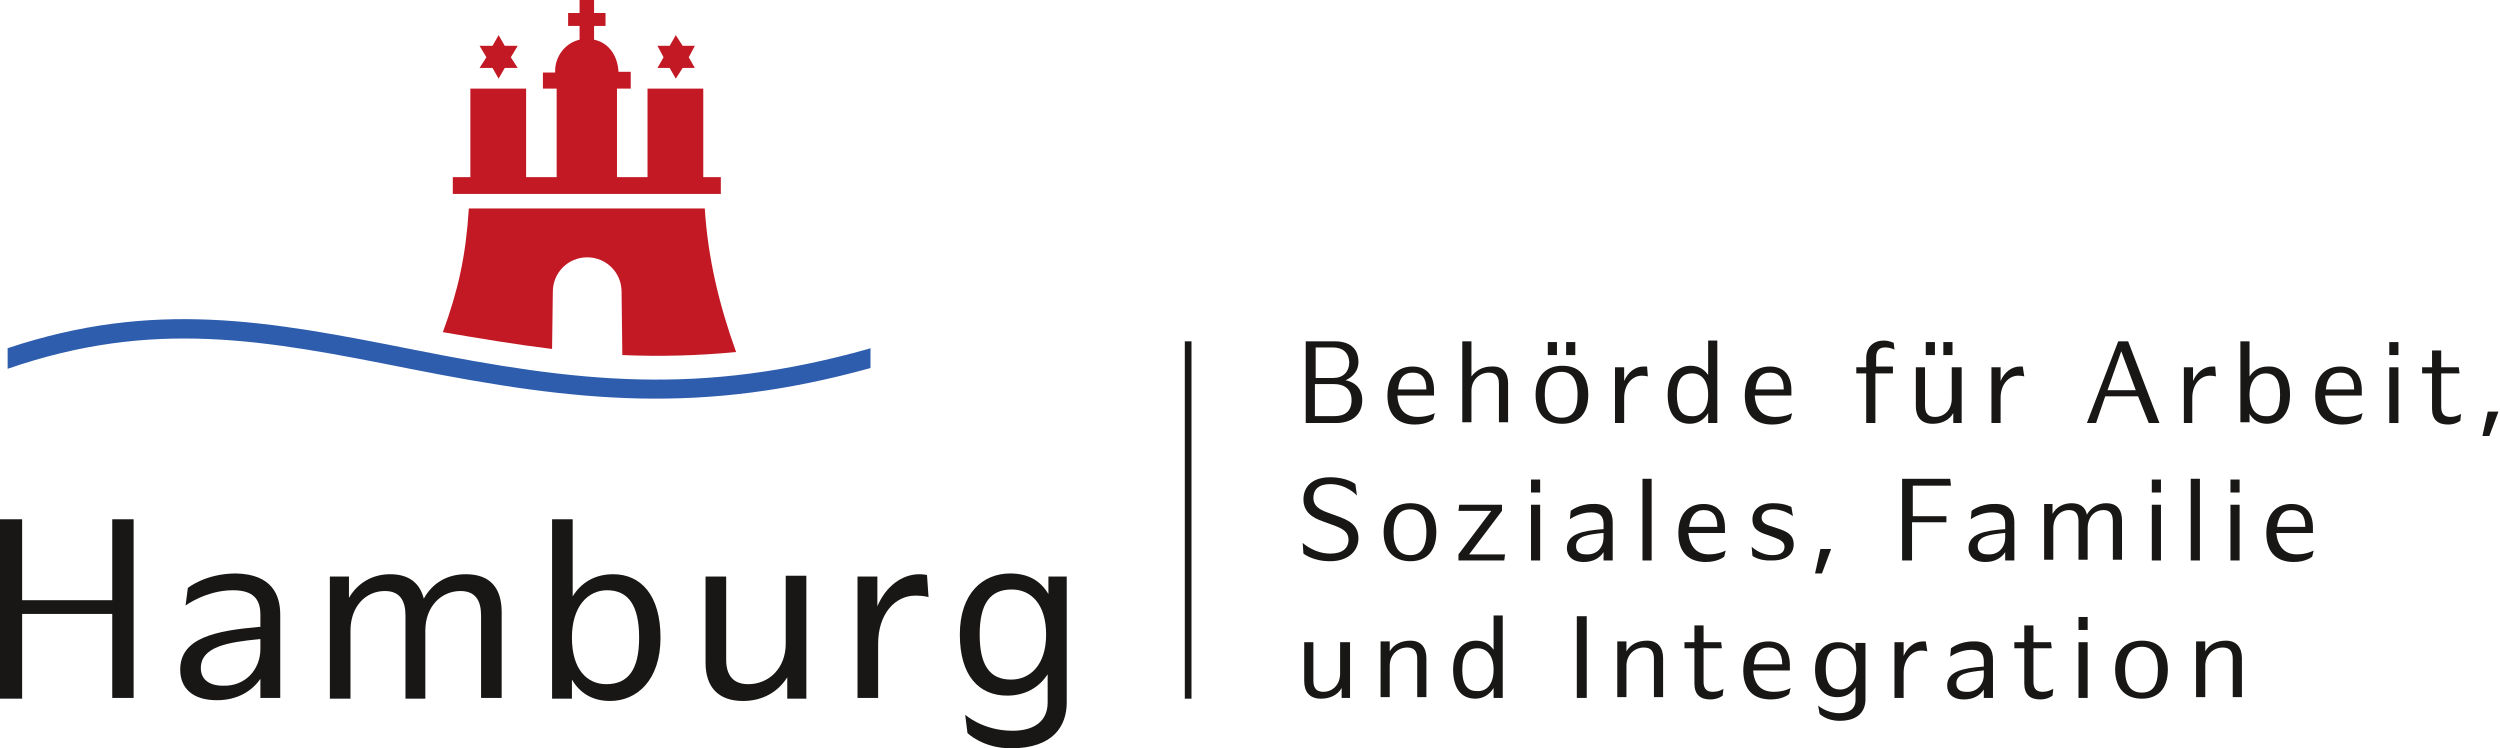 <?xml version="1.0" encoding="utf-8"?>
<!-- Generator: Adobe Illustrator 24.0.1, SVG Export Plug-In . SVG Version: 6.00 Build 0)  -->
<svg version="1.1" id="HH-Logo" xmlns="http://www.w3.org/2000/svg" xmlns:xlink="http://www.w3.org/1999/xlink" x="0px" y="0px"
	 viewBox="0 0 327.4 98" style="enable-background:new 0 0 327.4 98;" xml:space="preserve">
<style type="text/css">
	.st0{fill:#181715;}
	.st1{fill:#2E5DAD;}
	.st2{fill:#C31924;}
	.st3{fill:none;stroke:#181715;stroke-width:0.876;}
</style>
<g>
	<g>
		<path class="st0" d="M17.5,68v23.4h-2.8V80.4H2.9v11.1H0V68h2.9v10.6h11.8V68H17.5z"/>
		<path class="st0" d="M36.7,80.5v10.9h-2.6v-2.5c-1.1,1.6-3,2.8-5.7,2.8c-3.2,0-4.8-1.6-4.8-4c0-4.2,4.7-5.1,10.3-5.6h0.2v-1.6
			c0-2.1-1-3.2-3.6-3.2c-3.5,0-6.2,2-6.2,2l0.3-2.3c0,0,2.3-1.9,6.3-1.9C35.6,75.2,36.7,77.9,36.7,80.5z M34.1,85v-1.3l-0.1,0
			c-4.2,0.4-7.7,1-7.7,3.8c0,1.4,1,2.3,2.9,2.3C32.2,89.9,34.1,87.6,34.1,85z"/>
		<path class="st0" d="M65.7,80.2v11.2H63V80.6c0-1.9-0.7-3.2-2.7-3.2c-2.5,0-4.6,2-4.6,5.2v8.9h-2.6V80.6c0-1.9-0.7-3.2-2.7-3.2
			c-2.5,0-4.5,2-4.5,5.2v8.9h-2.7V75.5h2.5v2.8c1.1-1.9,3-3.1,5.4-3.1c2.5,0,3.9,1.2,4.4,3.2c1.1-2,3-3.2,5.5-3.2
			C64.3,75.2,65.7,77.1,65.7,80.2z"/>
		<path class="st0" d="M86.5,83.5c0,5.6-3.1,8.3-6.6,8.3c-2.4,0-4-1.1-5-2.8v2.5h-2.6V68h2.7v10.1c1.1-1.8,2.9-2.9,5.3-2.9
			C83.9,75.2,86.5,77.9,86.5,83.5z M83.7,83.5c0-4.2-1.4-6.2-4.2-6.2c-2.5,0-4.6,2.1-4.6,6.2c0,4.2,2,6.1,4.5,6.1
			C82.2,89.6,83.7,87.8,83.7,83.5z"/>
		<path class="st0" d="M105.6,75.5v16h-2.5v-2.8c-1.2,1.9-3.2,3.1-5.8,3.1c-3.3,0-4.9-1.9-4.9-5V75.5h2.7v10.9
			c0,1.9,0.8,3.2,2.9,3.2c2.7,0,4.9-2.1,4.9-5.3v-8.9H105.6z"/>
		<path class="st0" d="M121.6,78.2c0,0-0.6-0.2-1.7-0.2c-2.7,0-4.9,2.4-4.9,6.3v7.1h-2.7V75.5h2.6v3.9c1.1-2.6,3.2-4.2,5.5-4.2
			c0.5,0,1,0.1,1,0.1L121.6,78.2z"/>
		<path class="st0" d="M139.7,75.5V92c0,3-1.7,6-7.3,6c-3.7,0-5.7-2-5.7-2l-0.3-2.4c0,0,2.3,2.1,6.2,2.1c2.9,0,4.6-1.3,4.6-3.7v-3.7
			c-1.1,1.7-2.9,2.8-5.3,2.8c-3.7,0-6.2-2.6-6.2-8c0-5.4,3-8,6.6-8c2.4,0,4,1,5,2.7v-2.3H139.7z M137,83.1c0-4-2-5.9-4.5-5.9
			c-2.8,0-4.2,1.8-4.2,5.9c0,4,1.3,5.9,4.1,5.9C134.9,89,137,87.1,137,83.1z"/>
	</g>
	<g>
		<path class="st1" d="M113.7,45.7l0.3-0.1v2.6c-22.1,6.1-38.1,4.5-60.3,0.1c-19.1-3.8-33.6-6.6-52.7,0v-2.7
			c19.2-6.4,34.1-3.6,53.2,0.2C75.8,50.1,91.6,51.9,113.7,45.7L113.7,45.7z"/>
		<path class="st2" d="M81.5,46.5l-0.1-8.3c0-2.5-2-4.5-4.5-4.5c-2.5,0-4.5,2-4.5,4.5l-0.1,7.5c-4.9-0.6-9.6-1.4-14.3-2.2
			c2-5.5,3-9.9,3.4-16.2h30.9c0.4,6.5,1.9,12.7,4.1,18.8C91.3,46.6,86.3,46.7,81.5,46.5L81.5,46.5z"/>
		<polygon class="st2" points="67.8,8.9 66.1,8.9 65.3,10.3 64.5,8.9 62.8,8.9 63.7,7.5 62.8,6 64.5,6 65.3,4.6 66.1,6 67.8,6 
			66.9,7.5 67.8,8.9 		"/>
		<polygon class="st2" points="91,8.9 89.4,8.9 88.5,10.3 87.7,8.9 86.1,8.9 86.9,7.5 86.1,6 87.7,6 88.5,4.6 89.4,6 91,6 90.2,7.5 
			91,8.9 		"/>
		<path class="st2" d="M72.7,9.5V9.3c0-2,1.4-3.7,3.2-4.1V3.4h-1.5V1.7l1.5,0V0h1.9v1.7l1.5,0v1.7h-1.5v1.8c2,0.4,3.1,2.2,3.2,4.2
			h1.6v2.2h-1.8v11.6h4V11.6h7.3v11.6h2.3v2.2H59.3v-2.2h2.3V11.6h7.3v11.6h4V11.6h-1.8V9.5H72.7L72.7,9.5z"/>
	</g>
</g>
<g>
	<path class="st0" d="M178.4,52.4c0,2.1-1.6,3-3.4,3h-4V44.7h3.8c1.8,0,3.1,0.8,3.1,2.7c0,1.5-1.2,2.2-1.7,2.4
		C176.8,49.9,178.4,50.4,178.4,52.4z M174.5,45.5h-2.2v4h2.3c1.3,0,2.1-0.8,2.1-2.1C176.6,46.1,175.8,45.5,174.5,45.5z M177,52.4
		c0-1.5-1-2.1-2.3-2.1h-2.5v4.2h2.5C176.1,54.5,177,53.9,177,52.4z"/>
	<path class="st0" d="M185.7,54.6c1.3,0,2.2-0.5,2.2-0.5l-0.2,0.8c0,0-0.8,0.7-2.4,0.7c-2.1,0-3.6-1.1-3.6-3.8
		c0-2.5,1.3-3.8,3.3-3.8c1.7,0,2.8,1,2.8,3.1c0,0.4,0,0.7,0,0.7h-4.8C183.1,53.6,184,54.6,185.7,54.6z M183.1,51h3.7
		c0-1.5-0.6-2.2-1.8-2.2S183.2,49.6,183.1,51z"/>
	<path class="st0" d="M197.5,50.2v5.1h-1.2v-5c0-0.9-0.3-1.5-1.3-1.5c-1.2,0-2.3,0.9-2.3,2.4v4.1h-1.2V44.7h1.2v4.6
		c0.6-0.8,1.5-1.3,2.6-1.3C196.8,47.9,197.5,48.8,197.5,50.2z"/>
	<path class="st0" d="M201.1,51.7c0-2.5,1.4-3.8,3.5-3.8c2,0,3.4,1.1,3.4,3.8c0,2.6-1.4,3.8-3.4,3.8
		C202.5,55.5,201.1,54.3,201.1,51.7z M206.6,51.7c0-2.1-0.8-3-2.1-3c-1.4,0-2.2,0.9-2.2,3c0,2.1,0.8,3,2.2,3
		C205.9,54.7,206.6,53.8,206.6,51.7z M202.7,44.8h1.2v1.7h-1.2V44.8z M205.1,44.8h1.2v1.7h-1.2V44.8z"/>
	<path class="st0" d="M215.8,49.3c0,0-0.3-0.1-0.8-0.1c-1.2,0-2.3,1.1-2.3,2.9v3.3h-1.2v-7.3h1.2v1.8c0.5-1.2,1.5-1.9,2.5-1.9
		c0.2,0,0.5,0,0.5,0L215.8,49.3z"/>
	<path class="st0" d="M224.9,44.7v10.7h-1.2v-1.3c-0.5,0.8-1.3,1.4-2.4,1.4c-1.7,0-2.9-1.2-2.9-3.8c0-2.6,1.4-3.8,3-3.8
		c1.1,0,1.8,0.5,2.3,1.2v-4.5H224.9z M223.7,51.7c0-1.9-0.9-2.8-2.1-2.8c-1.3,0-2,0.8-2,2.8c0,1.9,0.6,2.8,1.9,2.8
		C222.8,54.6,223.7,53.6,223.7,51.7z"/>
	<path class="st0" d="M232.5,54.6c1.4,0,2.2-0.5,2.2-0.5l-0.2,0.8c0,0-0.8,0.7-2.4,0.7c-2.1,0-3.6-1.1-3.6-3.8
		c0-2.5,1.3-3.8,3.3-3.8c1.7,0,2.8,1,2.8,3.1c0,0.4,0,0.7,0,0.7h-4.8C229.9,53.6,230.8,54.6,232.5,54.6z M229.9,51h3.7
		c0-1.5-0.6-2.2-1.8-2.2C230.6,48.8,230,49.6,229.9,51z"/>
	<path class="st0" d="M247.9,48.9h-2.3v6.5h-1.2v-6.5h-1.3v-0.8h1.3v-1.2c0-1.5,1-2.3,2.3-2.3c0.7,0,1.3,0.3,1.3,0.3l0.1,0.9
		c0,0-0.5-0.3-1.2-0.3c-0.7,0-1.2,0.3-1.2,1.3v1.2h2.2L247.9,48.9z"/>
	<path class="st0" d="M256.9,48.1v7.3h-1.1v-1.3c-0.5,0.9-1.5,1.4-2.7,1.4c-1.5,0-2.2-0.9-2.2-2.3v-5.1h1.2v5c0,0.9,0.3,1.5,1.3,1.5
		c1.2,0,2.2-0.9,2.2-2.4v-4.1H256.9z M253.4,46.5h-1.2v-1.7h1.2V46.5z M255.7,46.5h-1.2v-1.7h1.2V46.5z"/>
	<path class="st0" d="M265.1,49.3c0,0-0.3-0.1-0.8-0.1c-1.2,0-2.3,1.1-2.3,2.9v3.3h-1.2v-7.3h1.2v1.8c0.5-1.2,1.5-1.9,2.5-1.9
		c0.2,0,0.4,0,0.4,0L265.1,49.3z"/>
	<path class="st0" d="M280,51.9h-4.3l-1.2,3.5h-1.2l4.1-10.7h1.3l4.1,10.7h-1.4L280,51.9z M279.7,51.1l-1.9-5.1l-1.8,5.1H279.7z"/>
	<path class="st0" d="M290.2,49.3c0,0-0.3-0.1-0.8-0.1c-1.2,0-2.3,1.1-2.3,2.9v3.3H286v-7.3h1.2v1.8c0.5-1.2,1.5-1.9,2.5-1.9
		c0.2,0,0.4,0,0.4,0L290.2,49.3z"/>
	<path class="st0" d="M299.9,51.7c0,2.6-1.4,3.8-3,3.8c-1.1,0-1.8-0.5-2.3-1.3v1.1h-1.2V44.7h1.2v4.6c0.5-0.8,1.3-1.3,2.4-1.3
		C298.8,47.9,299.9,49.2,299.9,51.7z M298.6,51.7c0-1.9-0.6-2.8-1.9-2.8c-1.1,0-2.1,0.9-2.1,2.8c0,1.9,0.9,2.8,2.1,2.8
		C298,54.6,298.6,53.7,298.6,51.7z"/>
	<path class="st0" d="M307.2,54.6c1.3,0,2.2-0.5,2.2-0.5l-0.2,0.8c0,0-0.8,0.7-2.4,0.7c-2.1,0-3.6-1.1-3.6-3.8
		c0-2.5,1.3-3.8,3.3-3.8c1.7,0,2.8,1,2.8,3.1c0,0.4,0,0.7,0,0.7h-4.8C304.6,53.6,305.5,54.6,307.2,54.6z M304.6,51h3.7
		c0-1.5-0.6-2.2-1.8-2.2C305.3,48.8,304.7,49.6,304.6,51z"/>
	<path class="st0" d="M312.9,44.8h1.2v1.7h-1.2V44.8z M312.9,48.1h1.2v7.3h-1.2V48.1z"/>
	<path class="st0" d="M322.3,54.2l-0.1,0.9c0,0-0.6,0.5-1.6,0.5c-1.3,0-2.1-0.6-2.1-2.1v-4.6h-1.3v-0.8h1.3v-2.2h1.2v2.2h2.3
		l0.1,0.8h-2.4v4.4c0,0.9,0.4,1.3,1.2,1.3C321.7,54.6,322.3,54.2,322.3,54.2z"/>
	<path class="st0" d="M325.8,53.9h1.4l-1.2,3.2h-0.9L325.8,53.9z"/>
	<path class="st0" d="M170.7,72.5l-0.1-1.4c0,0,1.5,1.4,3.6,1.4c1.6,0,2.4-0.7,2.4-1.8c0-1.1-0.8-1.5-2.2-2l-1.1-0.4
		c-1.5-0.5-2.6-1.3-2.6-2.9c0-1.7,1.2-2.9,3.5-2.9c2.2,0,3.3,0.9,3.3,0.9l0.2,1.5c0,0-1.3-1.5-3.5-1.5c-1.5,0-2.2,0.7-2.2,1.8
		c0,1,0.7,1.5,1.8,1.9l1.1,0.4c1.7,0.6,3,1.2,3,3c0,1.7-1.4,3-3.7,3C171.9,73.5,170.7,72.5,170.7,72.5z"/>
	<path class="st0" d="M181.2,69.7c0-2.5,1.4-3.8,3.5-3.8c2,0,3.4,1.1,3.4,3.8c0,2.6-1.4,3.8-3.4,3.8
		C182.7,73.5,181.2,72.3,181.2,69.7z M186.8,69.7c0-2.1-0.8-3-2.1-3c-1.4,0-2.2,0.9-2.2,3c0,2.1,0.8,3,2.2,3
		C186,72.7,186.8,71.8,186.8,69.7z"/>
	<path class="st0" d="M197.1,72.6l-0.1,0.8h-6v-0.8l4.3-5.7H191l0.1-0.8h5.6v0.8l-4.3,5.7H197.1z"/>
	<path class="st0" d="M200.5,62.8h1.2v1.7h-1.2V62.8z M200.5,66.1h1.2v7.3h-1.2V66.1z"/>
	<path class="st0" d="M211.2,68.4v5h-1.2v-1.1c-0.5,0.8-1.4,1.3-2.6,1.3c-1.5,0-2.2-0.8-2.2-1.8c0-1.9,2.1-2.3,4.7-2.5h0.1v-0.7
		c0-1-0.5-1.5-1.6-1.5c-1.6,0-2.8,0.9-2.8,0.9l0.1-1.1c0,0,1.1-0.9,2.9-0.9C210.7,65.9,211.2,67.2,211.2,68.4z M210,70.4v-0.6
		l-0.1,0c-1.9,0.2-3.5,0.4-3.5,1.7c0,0.7,0.4,1.1,1.3,1.1C209.2,72.7,210,71.6,210,70.4z"/>
	<path class="st0" d="M215.1,62.7h1.2v10.7h-1.2V62.7z"/>
	<path class="st0" d="M223.8,72.6c1.3,0,2.2-0.5,2.2-0.5l-0.2,0.8c0,0-0.8,0.7-2.4,0.7c-2.1,0-3.6-1.1-3.6-3.8
		c0-2.5,1.3-3.8,3.3-3.8c1.7,0,2.8,1,2.8,3.1c0,0.4,0,0.7,0,0.7h-4.8C221.3,71.6,222.2,72.6,223.8,72.6z M221.2,69h3.7
		c0-1.5-0.6-2.2-1.8-2.2C222,66.8,221.4,67.6,221.2,69z"/>
	<path class="st0" d="M229.5,72.8l-0.1-1.2c0,0,1.1,1.1,2.7,1.1c1.1,0,1.6-0.4,1.6-1.1c0-0.6-0.5-0.9-1.3-1.2l-0.8-0.3
		c-1.3-0.4-2.1-0.8-2.1-2.1c0-1.2,0.9-2.1,2.7-2.1c1.6,0,2.4,0.5,2.4,0.5l0.2,1.2c0,0-1.1-0.9-2.6-0.9c-1,0-1.5,0.5-1.5,1.1
		c0,0.6,0.5,0.9,1.2,1.1l0.9,0.3c1.2,0.4,2.1,0.8,2.1,2.1c0,1.2-0.9,2.1-2.8,2.1C230.4,73.5,229.5,72.8,229.5,72.8z"/>
	<path class="st0" d="M238.4,71.9h1.4l-1.2,3.2h-0.9L238.4,71.9z"/>
	<path class="st0" d="M250.4,67.6h4.5v0.8h-4.5v5h-1.3V62.7h6.3l0.1,0.9h-5V67.6z"/>
	<path class="st0" d="M263.8,68.4v5h-1.2v-1.1c-0.5,0.8-1.4,1.3-2.6,1.3c-1.5,0-2.2-0.8-2.2-1.8c0-1.9,2.1-2.3,4.7-2.5h0.1v-0.7
		c0-1-0.5-1.5-1.7-1.5c-1.6,0-2.8,0.9-2.8,0.9l0.1-1.1c0,0,1.1-0.9,2.9-0.9C263.3,65.9,263.8,67.2,263.8,68.4z M262.6,70.4v-0.6
		l-0.1,0c-1.9,0.2-3.5,0.4-3.5,1.7c0,0.7,0.4,1.1,1.3,1.1C261.8,72.7,262.6,71.6,262.6,70.4z"/>
	<path class="st0" d="M277.9,68.2v5.1h-1.2v-5c0-0.9-0.3-1.5-1.2-1.5c-1.2,0-2.1,0.9-2.1,2.4v4.1h-1.2v-5c0-0.9-0.3-1.5-1.2-1.5
		c-1.2,0-2.1,0.9-2.1,2.4v4.1h-1.2v-7.3h1.1v1.3c0.5-0.9,1.4-1.4,2.5-1.4c1.1,0,1.8,0.5,2,1.5c0.5-0.9,1.4-1.5,2.5-1.5
		C277.3,65.9,277.9,66.8,277.9,68.2z"/>
	<path class="st0" d="M281.8,62.8h1.2v1.7h-1.2V62.8z M281.8,66.1h1.2v7.3h-1.2V66.1z"/>
	<path class="st0" d="M286.9,62.7h1.2v10.7h-1.2V62.7z"/>
	<path class="st0" d="M292.1,62.8h1.2v1.7h-1.2V62.8z M292.1,66.1h1.2v7.3h-1.2V66.1z"/>
	<path class="st0" d="M300.8,72.6c1.3,0,2.2-0.5,2.2-0.5l-0.2,0.8c0,0-0.8,0.7-2.4,0.7c-2.1,0-3.6-1.1-3.6-3.8
		c0-2.5,1.3-3.8,3.3-3.8c1.7,0,2.8,1,2.8,3.1c0,0.4,0,0.7,0,0.7h-4.8C298.3,71.6,299.2,72.6,300.8,72.6z M298.2,69h3.7
		c0-1.5-0.6-2.2-1.8-2.2C298.9,66.8,298.4,67.6,298.2,69z"/>
	<path class="st0" d="M176.8,84.1v7.3h-1.1v-1.3c-0.5,0.9-1.5,1.4-2.7,1.4c-1.5,0-2.2-0.9-2.2-2.3v-5.1h1.2v5c0,0.9,0.3,1.5,1.3,1.5
		c1.2,0,2.2-0.9,2.2-2.4v-4.1H176.8z"/>
	<path class="st0" d="M186.8,86.2v5.1h-1.2v-5c0-0.9-0.3-1.5-1.3-1.5c-1.2,0-2.3,0.9-2.3,2.4v4.1h-1.2v-7.3h1.2v1.3
		c0.5-0.9,1.5-1.4,2.7-1.4C186.1,83.9,186.8,84.8,186.8,86.2z"/>
	<path class="st0" d="M196.8,80.7v10.7h-1.2v-1.3c-0.5,0.8-1.3,1.4-2.4,1.4c-1.7,0-2.9-1.2-2.9-3.8c0-2.6,1.4-3.8,3-3.8
		c1.1,0,1.8,0.5,2.3,1.2v-4.5H196.8z M195.6,87.7c0-1.9-0.9-2.8-2.1-2.8c-1.3,0-2,0.8-2,2.8c0,1.9,0.6,2.8,1.9,2.8
		C194.7,90.6,195.6,89.6,195.6,87.7z"/>
	<path class="st0" d="M206.5,80.7h1.3v10.7h-1.3V80.7z"/>
	<path class="st0" d="M217.8,86.2v5.1h-1.2v-5c0-0.9-0.3-1.5-1.3-1.5c-1.2,0-2.3,0.9-2.3,2.4v4.1h-1.2v-7.3h1.2v1.3
		c0.5-0.9,1.5-1.4,2.7-1.4C217.1,83.9,217.8,84.8,217.8,86.2z"/>
	<path class="st0" d="M225.7,90.2l-0.1,0.9c0,0-0.6,0.5-1.6,0.5c-1.3,0-2.1-0.6-2.1-2.1v-4.6h-1.3v-0.8h1.3v-2.2h1.2v2.2h2.3
		l0.1,0.8h-2.4v4.4c0,0.9,0.4,1.3,1.2,1.3C225.2,90.6,225.7,90.2,225.7,90.2z"/>
	<path class="st0" d="M232.3,90.6c1.4,0,2.2-0.5,2.2-0.5l-0.2,0.8c0,0-0.8,0.7-2.4,0.7c-2.1,0-3.6-1.1-3.6-3.8
		c0-2.5,1.3-3.8,3.3-3.8c1.7,0,2.8,1,2.8,3.1c0,0.4,0,0.7,0,0.7h-4.8C229.7,89.6,230.6,90.6,232.3,90.6z M229.7,87h3.7
		c0-1.5-0.6-2.2-1.8-2.2C230.4,84.8,229.8,85.6,229.7,87z"/>
	<path class="st0" d="M244.3,84.1v7.5c0,1.4-0.8,2.8-3.4,2.8c-1.7,0-2.6-0.9-2.6-0.9l-0.2-1.1c0,0,1.1,1,2.8,1
		c1.3,0,2.1-0.6,2.1-1.7v-1.7c-0.5,0.8-1.3,1.3-2.4,1.3c-1.7,0-2.9-1.2-2.9-3.6c0-2.5,1.4-3.6,3-3.6c1.1,0,1.8,0.5,2.3,1.2v-1.1
		H244.3z M243.1,87.6c0-1.8-0.9-2.7-2.1-2.7c-1.3,0-1.9,0.8-1.9,2.7c0,1.8,0.6,2.7,1.9,2.7C242.1,90.3,243.1,89.4,243.1,87.6z"/>
	<path class="st0" d="M252.4,85.3c0,0-0.3-0.1-0.8-0.1c-1.2,0-2.3,1.1-2.3,2.9v3.3h-1.2v-7.3h1.2v1.8c0.5-1.2,1.5-1.9,2.5-1.9
		c0.2,0,0.4,0,0.4,0L252.4,85.3z"/>
	<path class="st0" d="M261,86.4v5h-1.2v-1.1c-0.5,0.8-1.4,1.3-2.6,1.3c-1.5,0-2.2-0.8-2.2-1.8c0-1.9,2.1-2.3,4.7-2.5h0.1v-0.7
		c0-1-0.5-1.5-1.6-1.5c-1.6,0-2.8,0.9-2.8,0.9l0.1-1.1c0,0,1.1-0.9,2.9-0.9C260.5,83.9,261,85.2,261,86.4z M259.8,88.4v-0.6l-0.1,0
		c-1.9,0.2-3.5,0.4-3.5,1.7c0,0.7,0.4,1.1,1.3,1.1C258.9,90.7,259.8,89.6,259.8,88.4z"/>
	<path class="st0" d="M268.9,90.2l-0.1,0.9c0,0-0.6,0.5-1.6,0.5c-1.3,0-2.1-0.6-2.1-2.1v-4.6h-1.3v-0.8h1.3v-2.2h1.2v2.2h2.3
		l0.1,0.8h-2.4v4.4c0,0.9,0.4,1.3,1.2,1.3C268.3,90.6,268.9,90.2,268.9,90.2z"/>
	<path class="st0" d="M272.2,80.8h1.2v1.7h-1.2V80.8z M272.2,84.1h1.2v7.3h-1.2V84.1z"/>
	<path class="st0" d="M277,87.7c0-2.5,1.4-3.8,3.5-3.8c2,0,3.4,1.1,3.4,3.8c0,2.6-1.4,3.8-3.4,3.8C278.5,91.5,277,90.3,277,87.7z
		 M282.6,87.7c0-2.1-0.8-3-2.1-3s-2.2,0.9-2.2,3c0,2.1,0.8,3,2.2,3S282.6,89.8,282.6,87.7z"/>
	<path class="st0" d="M293.6,86.2v5.1h-1.2v-5c0-0.9-0.3-1.5-1.3-1.5c-1.2,0-2.3,0.9-2.3,2.4v4.1h-1.2v-7.3h1.2v1.3
		c0.5-0.9,1.5-1.4,2.7-1.4C292.9,83.9,293.6,84.8,293.6,86.2z"/>
</g>
<line class="st3" x1="155.6" y1="91.5" x2="155.6" y2="44.7"/>
</svg>
